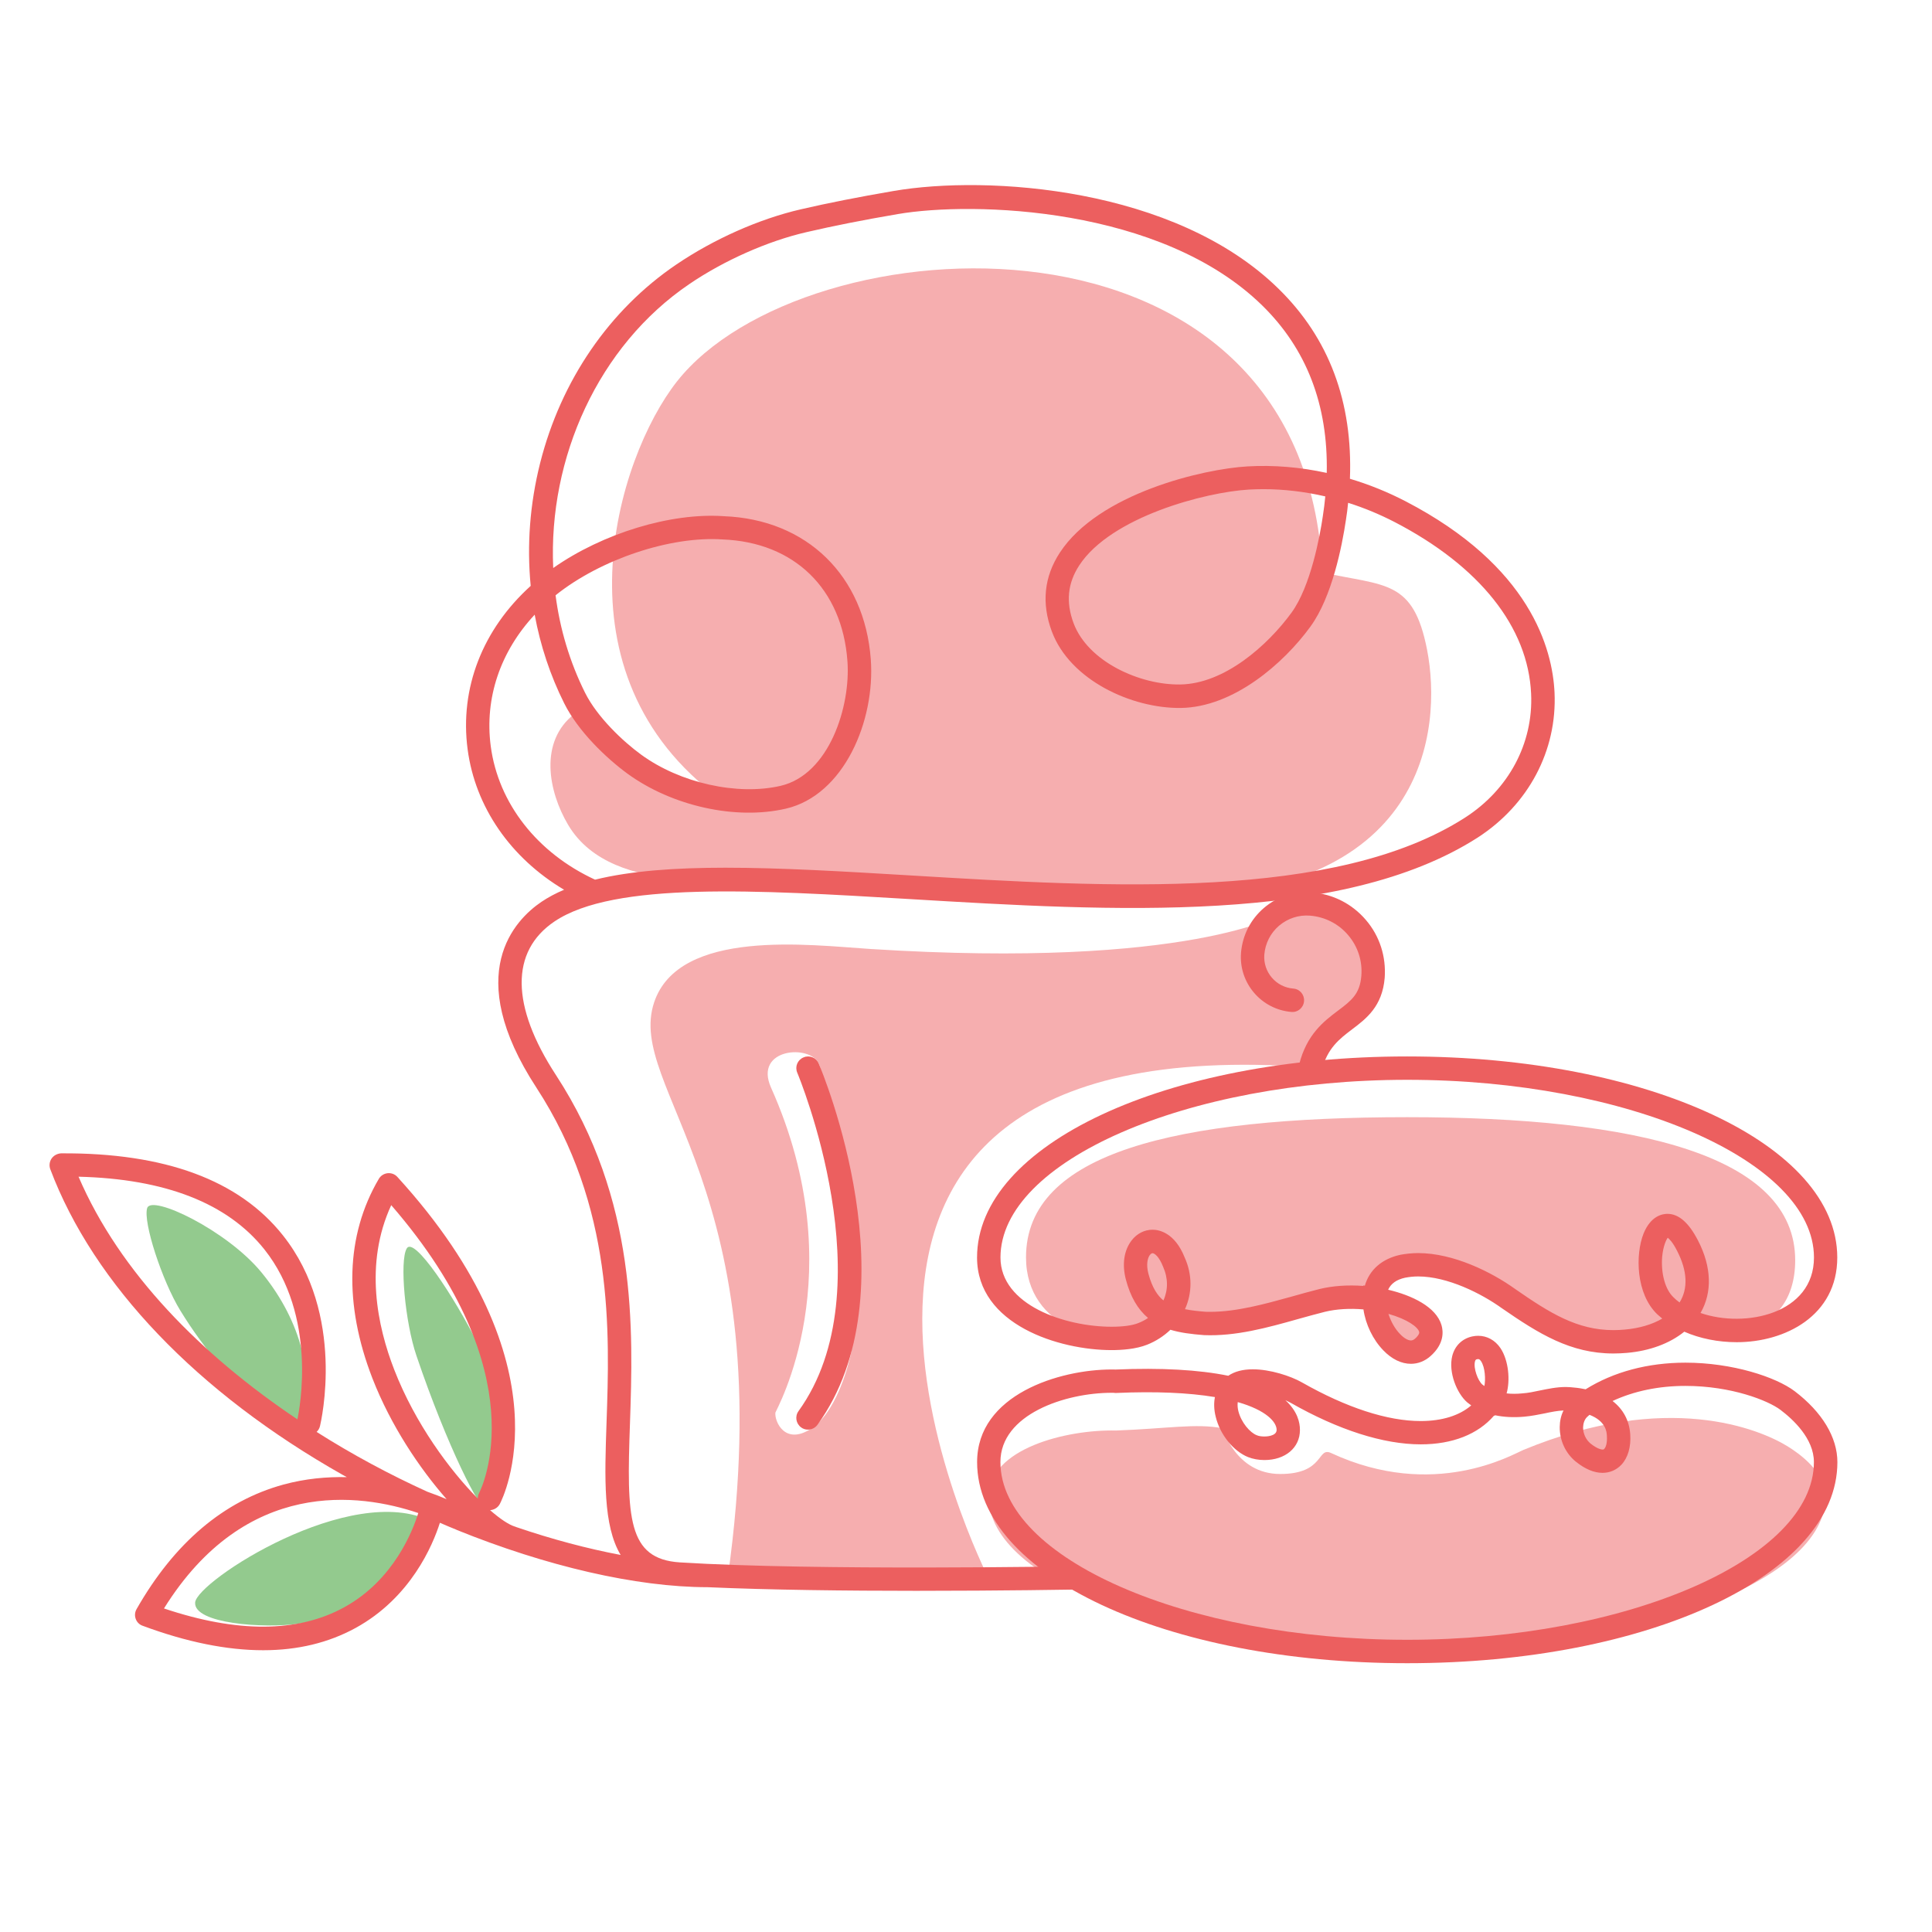 <?xml version="1.0" encoding="utf-8"?>
<!-- Generator: Adobe Illustrator 16.0.0, SVG Export Plug-In . SVG Version: 6.00 Build 0)  -->
<!DOCTYPE svg PUBLIC "-//W3C//DTD SVG 1.1//EN" "http://www.w3.org/Graphics/SVG/1.1/DTD/svg11.dtd">
<svg version="1.1" id="Calque_1" xmlns="http://www.w3.org/2000/svg" xmlns:xlink="http://www.w3.org/1999/xlink" x="0px" y="0px"
	 width="32px" height="32px" viewBox="0 0 32 32" enable-background="new 0 0 32 32" xml:space="preserve">
<g>
	<path fill="#93CA8E" d="M4.945,26.894c-0.573,0.081-1.737,0-1.713-0.351c0.024-0.352,2.586-2.013,3.912-1.344
		C7.503,25.38,6.087,26.732,4.945,26.894z"/>
</g>
<g>
	<path fill="#93CA8E" d="M2.986,21.706c-0.302-0.494-0.621-1.469-0.548-1.697c0.072-0.228,1.32,0.369,1.891,1.064
		c0.572,0.695,0.942,1.647,0.656,2.654C4.948,23.859,3.817,23.063,2.986,21.706z"/>
</g>
<g>
	<path fill="#93CA8E" d="M6.897,22.453c-0.187-0.548-0.282-1.569-0.16-1.775c0.12-0.207,0.779,0.786,1.183,1.59
		c0.404,0.805,0.471,1.923,0.113,2.679C7.975,25.07,7.408,23.962,6.897,22.453z"/>
</g>
<g>
	<g>
		<path fill="#F6AEAF" d="M23.637,10.763c-0.228-1.17-0.696-1.051-1.733-1.281c-0.295-6.354-8.594-5.826-10.692-3.163
			c-1,1.27-2.094,4.848,0.713,6.908c-0.347,0.148-1.917-1.006-2.41-1.403c-0.592,0.458-0.433,1.285-0.105,1.838
			c0.379,0.639,1.122,0.829,1.806,0.903c0.875,0.096,1.774,0.087,2.654,0.144c1.758,0.112,3.538,0.139,5.302,0.155
			C23.65,14.902,23.89,12.067,23.637,10.763z"/>
	</g>
</g>
<g>
	<g>
		<path fill="#F6AEAF" d="M21.224,15.137c0,0-1.511,0.917-6.809,0.581c-0.995-0.064-3.167-0.346-3.58,0.883
			c-0.483,1.438,2.129,3.046,1.222,9.505c0.532,0.022,4.32,0.04,4.32,0.04s-4.703-9.207,5.33-8.468
			c-0.032-0.573,0.903-0.268,1.126-1.521C23.074,14.799,21.224,15.137,21.224,15.137z M14.083,22.471
			c-0.099,0.406-0.308,0.971-0.648,1.192c-0.435,0.284-0.609-0.122-0.592-0.266c0.004-0.031,1.307-2.298-0.072-5.382
			c-0.293-0.655,0.658-0.726,0.795-0.39c0.114,0.278-0.034,0.505,0.006,0.81c0.036,0.277,0.08,0.552,0.116,0.828
			c0.08,0.616,0.243,1.206,0.34,1.817C14.095,21.504,14.186,22.049,14.083,22.471z"/>
	</g>
</g>
<g>
	<path fill="#F6AEAF" d="M16.994,20.826c0-1.734,2.485-2.322,6.313-2.322c3.827,0,6.427,0.637,6.427,2.37
		c0,1.334-1.4,1.462-2.147,0.757c-0.527-0.498-0.145-1.994,0.365-0.997c0.463,0.9-0.146,1.507-1.021,1.581
		c-0.777,0.072-1.313-0.269-1.944-0.705c-0.439-0.317-1.168-0.658-1.752-0.535c-0.997,0.218-0.17,1.787,0.332,1.343
		c0.564-0.5-0.762-0.998-1.665-0.777c-0.622,0.152-1.294,0.406-1.949,0.383c-0.584-0.05-0.949-0.146-1.119-0.779
		c-0.145-0.559,0.365-0.85,0.607-0.243c0.22,0.487-0.023,0.998-0.511,1.191C18.322,22.336,16.994,22.022,16.994,20.826z"/>
</g>
<g>
	<g>
		<path fill="#F6AEAF" d="M29.607,23.955c-0.465-0.286-1.992-0.926-4.379,0.062c-0.17,0.071-1.479,0.84-3.18,0.05
			c-0.236-0.11-0.104,0.347-0.844,0.347c-0.742,0-0.951-0.759-0.952-0.757c-0.447-0.086-0.925,0.007-1.771,0.037
			c-0.809-0.019-2.105,0.297-2.105,1.097c0,1.415,3.103,2.563,6.931,2.563c3.827,0,6.93-1.148,6.93-2.563
			C30.237,24.385,29.81,24.08,29.607,23.955z"/>
	</g>
</g>
<g>
	<path fill="#EC5F5F" d="M23.369,22.589c-0.156,0-0.316-0.076-0.456-0.222c-0.173-0.178-0.294-0.43-0.33-0.679
		c-0.226-0.02-0.449-0.006-0.636,0.039c-0.148,0.037-0.298,0.079-0.456,0.123c-0.5,0.141-1.022,0.285-1.548,0.264
		c-0.216-0.017-0.396-0.04-0.557-0.089c-0.109,0.104-0.239,0.189-0.385,0.247c-0.187,0.075-0.425,0.09-0.591,0.09
		c-0.861,0-2.227-0.417-2.227-1.534c0-1.867,3.128-3.33,7.124-3.33s7.124,1.463,7.124,3.33c0,0.964-0.863,1.403-1.665,1.403
		c-0.309,0-0.611-0.061-0.869-0.174c-0.241,0.195-0.572,0.318-0.95,0.351c-0.074,0.006-0.15,0.01-0.224,0.01
		c-0.71,0-1.234-0.326-1.848-0.75c-0.339-0.244-0.899-0.526-1.386-0.526c-0.076,0-0.148,0.008-0.216,0.021
		c-0.143,0.031-0.235,0.098-0.281,0.199c0.396,0.093,0.795,0.284,0.884,0.587c0.03,0.104,0.048,0.308-0.182,0.512
		C23.6,22.545,23.487,22.589,23.369,22.589z M22.997,21.762c0.04,0.125,0.107,0.248,0.194,0.336c0.063,0.066,0.13,0.104,0.178,0.104
		c0.015,0,0.038-0.003,0.068-0.029c0.031-0.027,0.079-0.078,0.069-0.114C23.483,21.979,23.31,21.85,22.997,21.762z M23.49,20.755
		c0.578,0,1.209,0.309,1.609,0.597c0.571,0.396,1.024,0.679,1.624,0.679c0.061,0,0.126-0.003,0.189-0.009
		c0.239-0.021,0.453-0.084,0.62-0.182c-0.026-0.022-0.054-0.046-0.079-0.068c-0.361-0.342-0.367-0.997-0.231-1.339
		c0.119-0.296,0.315-0.328,0.395-0.328c0.188,0,0.354,0.145,0.507,0.441c0.227,0.438,0.238,0.863,0.042,1.201
		c0.738,0.256,1.879,0.015,1.879-0.919c0-1.596-3.085-2.943-6.737-2.943s-6.737,1.348-6.737,2.943c0,0.792,1.076,1.147,1.841,1.147
		c0.188,0,0.348-0.021,0.447-0.063c0.057-0.022,0.108-0.05,0.156-0.082c-0.172-0.146-0.292-0.353-0.367-0.637
		c-0.066-0.251-0.031-0.484,0.094-0.646c0.087-0.115,0.214-0.179,0.348-0.179c0.104,0,0.367,0.045,0.532,0.46
		c0.127,0.28,0.127,0.588,0.005,0.856c0.107,0.022,0.227,0.034,0.342,0.043c0.019,0.001,0.046,0.001,0.073,0.001
		c0.441,0,0.902-0.128,1.347-0.251c0.153-0.044,0.314-0.088,0.468-0.127c0.217-0.053,0.468-0.07,0.724-0.051v-0.009l0.025,0.005
		c0.077-0.264,0.283-0.445,0.589-0.512C23.289,20.766,23.388,20.755,23.49,20.755z M27.623,20.501
		c-0.027,0.036-0.075,0.138-0.092,0.311c-0.023,0.281,0.05,0.548,0.189,0.677c0.029,0.03,0.063,0.058,0.099,0.084
		c0.143-0.229,0.13-0.521-0.039-0.851C27.706,20.574,27.649,20.521,27.623,20.501z M19.089,20.757c-0.018,0-0.035,0.019-0.042,0.027
		c-0.039,0.05-0.066,0.158-0.026,0.312c0.064,0.239,0.155,0.367,0.249,0.443c0.079-0.174,0.079-0.369-0.006-0.559
		C19.198,20.813,19.123,20.757,19.089,20.757z"/>
</g>
<g>
	<path fill="#EC5F5F" d="M13.382,23.679c-0.039,0-0.079-0.011-0.112-0.036c-0.087-0.063-0.107-0.184-0.044-0.271
		c1.469-2.033-0.006-5.57-0.021-5.605c-0.042-0.1,0.004-0.212,0.104-0.253c0.098-0.043,0.211,0.004,0.252,0.102
		c0.065,0.154,1.573,3.775-0.021,5.983C13.501,23.652,13.442,23.679,13.382,23.679z"/>
</g>
<g>
	<path fill="#EC5F5F" d="M23.308,27.548c-3.995,0-7.124-1.463-7.124-3.331c0-1.119,1.366-1.534,2.227-1.534
		c0.023,0,0.046,0,0.069,0.001c0.745-0.032,1.376,0.003,1.864,0.103c0.104-0.071,0.24-0.107,0.407-0.107
		c0.283,0,0.625,0.109,0.815,0.218c0.734,0.417,1.413,0.639,1.965,0.639c0.354,0,0.643-0.091,0.837-0.259
		c-0.022-0.017-0.045-0.033-0.067-0.051c-0.173-0.15-0.314-0.501-0.247-0.769c0.043-0.168,0.163-0.285,0.329-0.322
		c0.036-0.008,0.069-0.011,0.1-0.011c0.147,0,0.28,0.072,0.37,0.205c0.138,0.209,0.161,0.538,0.101,0.749
		c0.079,0.009,0.167,0.009,0.258,0c0.101-0.007,0.194-0.027,0.293-0.048c0.136-0.027,0.275-0.058,0.43-0.058
		c0.049,0,0.098,0.005,0.145,0.01c0.062,0.005,0.123,0.016,0.183,0.028c0.462-0.289,1.032-0.441,1.654-0.441
		c0.776,0,1.497,0.237,1.809,0.473c0.455,0.346,0.707,0.764,0.707,1.175C30.432,26.085,27.303,27.548,23.308,27.548z M18.411,23.069
		c-0.764,0-1.841,0.355-1.841,1.147c0,1.596,3.085,2.944,6.737,2.944s6.737-1.349,6.737-2.944c0-0.39-0.348-0.709-0.555-0.865
		c-0.201-0.152-0.808-0.396-1.574-0.396c-0.443,0-0.853,0.086-1.206,0.25c0.177,0.137,0.277,0.323,0.293,0.552
		c0.014,0.21-0.039,0.389-0.146,0.503c-0.082,0.087-0.192,0.135-0.313,0.135c-0.141,0-0.287-0.062-0.438-0.182
		c-0.172-0.137-0.273-0.352-0.271-0.577c0.001-0.097,0.021-0.192,0.063-0.274c-0.103,0.004-0.205,0.025-0.312,0.048
		c-0.107,0.021-0.218,0.044-0.341,0.055c-0.171,0.015-0.336,0.007-0.482-0.024l-0.007,0.009l-0.009-0.003
		c-0.265,0.308-0.688,0.476-1.214,0.476c-0.618,0-1.365-0.238-2.156-0.689c-0.023-0.013-0.053-0.026-0.086-0.042
		c0.198,0.18,0.242,0.366,0.241,0.494c0,0.292-0.242,0.497-0.588,0.497c-0.096,0-0.189-0.017-0.271-0.049
		c-0.243-0.098-0.464-0.371-0.536-0.668c-0.029-0.114-0.033-0.226-0.013-0.326c-0.438-0.073-0.99-0.097-1.634-0.068h-0.007h-0.008
		C18.455,23.069,18.434,23.069,18.411,23.069z M26.328,23.434c-0.008,0.005-0.013,0.011-0.021,0.018
		c-0.073,0.055-0.084,0.142-0.086,0.19c-0.001,0.104,0.048,0.206,0.125,0.269c0.115,0.091,0.181,0.098,0.198,0.098
		c0.016,0,0.022-0.003,0.029-0.013c0.024-0.024,0.05-0.096,0.042-0.212C26.613,23.72,26.601,23.541,26.328,23.434z M20.501,23.223
		c-0.007,0.052-0.001,0.106,0.01,0.149c0.048,0.191,0.194,0.357,0.303,0.399c0.035,0.016,0.082,0.022,0.13,0.022
		c0.021,0,0.201-0.003,0.201-0.109C21.145,23.552,20.972,23.358,20.501,23.223z M24.483,22.511c-0.005,0-0.012,0-0.019,0.002
		c-0.019,0.005-0.026,0.009-0.034,0.038c-0.028,0.111,0.048,0.316,0.122,0.381c0.011,0.009,0.022,0.017,0.034,0.025
		c0.022-0.107,0.013-0.31-0.056-0.412C24.507,22.511,24.493,22.511,24.483,22.511z"/>
</g>
<g>
	<path fill="#EC5F5F" d="M21.706,17.872c-0.016,0-0.032-0.002-0.046-0.006c-0.104-0.027-0.169-0.131-0.142-0.235
		c0.125-0.499,0.411-0.717,0.644-0.892c0.219-0.165,0.362-0.274,0.386-0.576c0.02-0.247-0.058-0.487-0.219-0.675
		c-0.159-0.188-0.385-0.302-0.631-0.322c-0.188-0.015-0.368,0.045-0.512,0.166c-0.143,0.122-0.229,0.292-0.245,0.48
		c-0.022,0.287,0.193,0.54,0.481,0.562c0.107,0.008,0.186,0.102,0.177,0.208c-0.008,0.107-0.101,0.188-0.207,0.179
		c-0.5-0.04-0.876-0.479-0.837-0.98c0.025-0.291,0.158-0.553,0.38-0.743c0.221-0.189,0.504-0.281,0.792-0.257
		c0.352,0.027,0.669,0.19,0.897,0.457c0.228,0.266,0.336,0.606,0.311,0.957c-0.039,0.474-0.305,0.677-0.54,0.854
		c-0.211,0.16-0.409,0.311-0.503,0.678C21.871,17.813,21.793,17.872,21.706,17.872z"/>
</g>
<path fill="#EC5F5F" d="M25.748,11.471c-0.034-0.722-0.397-2.094-2.469-3.169c-0.295-0.153-0.604-0.278-0.92-0.372
	c0.049-1.274-0.347-2.332-1.185-3.15c-1.716-1.681-4.82-1.884-6.372-1.617c-0.593,0.102-1.081,0.198-1.538,0.304
	c-0.69,0.159-1.441,0.493-2.063,0.915c-1.108,0.751-1.909,1.919-2.255,3.289C8.776,8.347,8.725,9.035,8.79,9.704
	c-0.798,0.722-1.178,1.695-1.045,2.705c0.126,0.958,0.713,1.802,1.598,2.328c-0.138,0.058-0.263,0.125-0.376,0.201
	c-0.435,0.295-1.317,1.185-0.083,3.076c1.287,1.974,1.214,4.043,1.162,5.555c-0.031,0.909-0.059,1.698,0.234,2.186
	c-0.548-0.104-1.132-0.258-1.73-0.462c-0.008-0.003-0.016-0.008-0.024-0.009c-0.098-0.03-0.241-0.125-0.409-0.271
	c0.065-0.004,0.129-0.04,0.162-0.103c0.048-0.092,1.158-2.286-1.696-5.415c-0.041-0.047-0.102-0.069-0.163-0.063
	c-0.061,0.007-0.116,0.041-0.147,0.096c-0.546,0.931-0.582,2.071-0.104,3.303c0.303,0.778,0.776,1.485,1.228,2
	c-0.089-0.038-0.196-0.08-0.318-0.123c-0.623-0.283-1.242-0.615-1.835-0.991c0.026-0.024,0.047-0.058,0.056-0.096
	c0.017-0.074,0.432-1.844-0.615-3.161c-0.726-0.915-1.958-1.368-3.672-1.357c-0.063,0.003-0.122,0.034-0.158,0.085
	c-0.036,0.053-0.044,0.119-0.022,0.178c0.718,1.906,2.438,3.703,4.842,5.062c0.023,0.014,0.046,0.025,0.069,0.038
	c-0.331-0.007-0.686,0.024-1.049,0.123c-0.988,0.271-1.807,0.965-2.433,2.063c-0.028,0.049-0.034,0.108-0.014,0.162
	c0.019,0.054,0.062,0.096,0.115,0.114c0.73,0.271,1.396,0.405,1.997,0.405c0.572,0,1.083-0.124,1.53-0.369
	c0.914-0.502,1.278-1.371,1.396-1.742c0.091,0.04,0.182,0.078,0.274,0.115c0.001,0,0.002,0.001,0.004,0.003
	c1.482,0.6,2.97,0.948,4.157,0.949c1.027,0.046,2.322,0.06,3.455,0.06c1.441,0,2.622-0.021,2.643-0.021
	c0.108-0.002,0.193-0.091,0.191-0.197s-0.093-0.189-0.198-0.189c-0.042,0-4.313,0.077-6.553-0.064
	c-0.867-0.057-0.88-0.742-0.825-2.292c0.053-1.563,0.128-3.704-1.226-5.78c-0.748-1.146-0.757-2.049-0.025-2.543
	c0.984-0.665,3.36-0.522,5.876-0.372c3.355,0.201,7.159,0.428,9.416-1.018C25.316,13.329,25.792,12.433,25.748,11.471z
	 M4.926,23.509c-1.581-1.059-2.941-2.426-3.625-4.019c1.435,0.035,2.469,0.439,3.078,1.204C5.256,21.797,4.965,23.326,4.926,23.509z
	 M6.48,19.961c2.427,2.801,1.497,4.687,1.456,4.767c-0.015,0.028-0.022,0.062-0.022,0.093c-0.465-0.47-1.039-1.245-1.384-2.134
	C6.25,21.967,6.03,20.935,6.48,19.961z M5.697,26.624c-0.765,0.419-1.767,0.425-2.981,0.017c1.355-2.173,3.245-1.905,4.204-1.583
	c0.003,0.002,0.006,0.002,0.008,0.003C6.84,25.344,6.525,26.172,5.697,26.624z M24.266,13.542c-2.15,1.38-5.888,1.156-9.183,0.958
	c-1.104-0.066-2.146-0.128-3.068-0.128c-0.833,0-1.568,0.052-2.159,0.198c-0.958-0.442-1.603-1.265-1.728-2.212
	c-0.104-0.794,0.158-1.566,0.728-2.177c0.094,0.511,0.257,1.004,0.489,1.468c0.231,0.463,0.693,0.905,1.046,1.164
	c0.74,0.539,1.794,0.773,2.625,0.581c0.965-0.224,1.482-1.458,1.407-2.473c-0.103-1.387-1.061-2.318-2.432-2.371
	c-0.882-0.062-2.01,0.284-2.828,0.858c-0.083-1.82,0.743-3.678,2.256-4.704c0.575-0.391,1.298-0.711,1.935-0.858
	c0.448-0.104,0.93-0.2,1.515-0.3c1.246-0.214,4.362-0.126,6.037,1.513c0.735,0.719,1.093,1.65,1.069,2.774
	c-0.438-0.096-0.882-0.133-1.312-0.108c-0.736,0.042-2.468,0.448-3.109,1.429c-0.261,0.399-0.306,0.837-0.133,1.303
	c0.3,0.809,1.326,1.279,2.137,1.269c0.871-0.012,1.702-0.735,2.148-1.349c0.355-0.489,0.521-1.32,0.588-1.773
	c0.015-0.092,0.026-0.185,0.035-0.276c0.266,0.084,0.523,0.191,0.771,0.319c1.407,0.73,2.211,1.74,2.26,2.844
	C25.398,12.311,24.988,13.078,24.266,13.542z M9.202,9.86c0.001,0,0.002-0.001,0.002-0.002c0.745-0.596,1.905-0.983,2.766-0.923
	c1.186,0.046,1.979,0.817,2.066,2.014c0.056,0.746-0.299,1.879-1.107,2.067c-0.716,0.166-1.666-0.047-2.31-0.517
	c-0.303-0.221-0.727-0.622-0.928-1.024C9.436,10.964,9.274,10.417,9.202,9.86z M21.951,8.222c-0.01,0.105-0.023,0.213-0.04,0.322
	c-0.049,0.336-0.201,1.165-0.519,1.603c-0.395,0.542-1.11,1.179-1.842,1.19c-0.668,0.011-1.531-0.377-1.769-1.017
	c-0.129-0.349-0.098-0.661,0.095-0.956c0.525-0.803,2.088-1.213,2.808-1.255c0.08-0.004,0.158-0.007,0.238-0.007
	C21.264,8.102,21.61,8.143,21.951,8.222z"/>
</svg>
